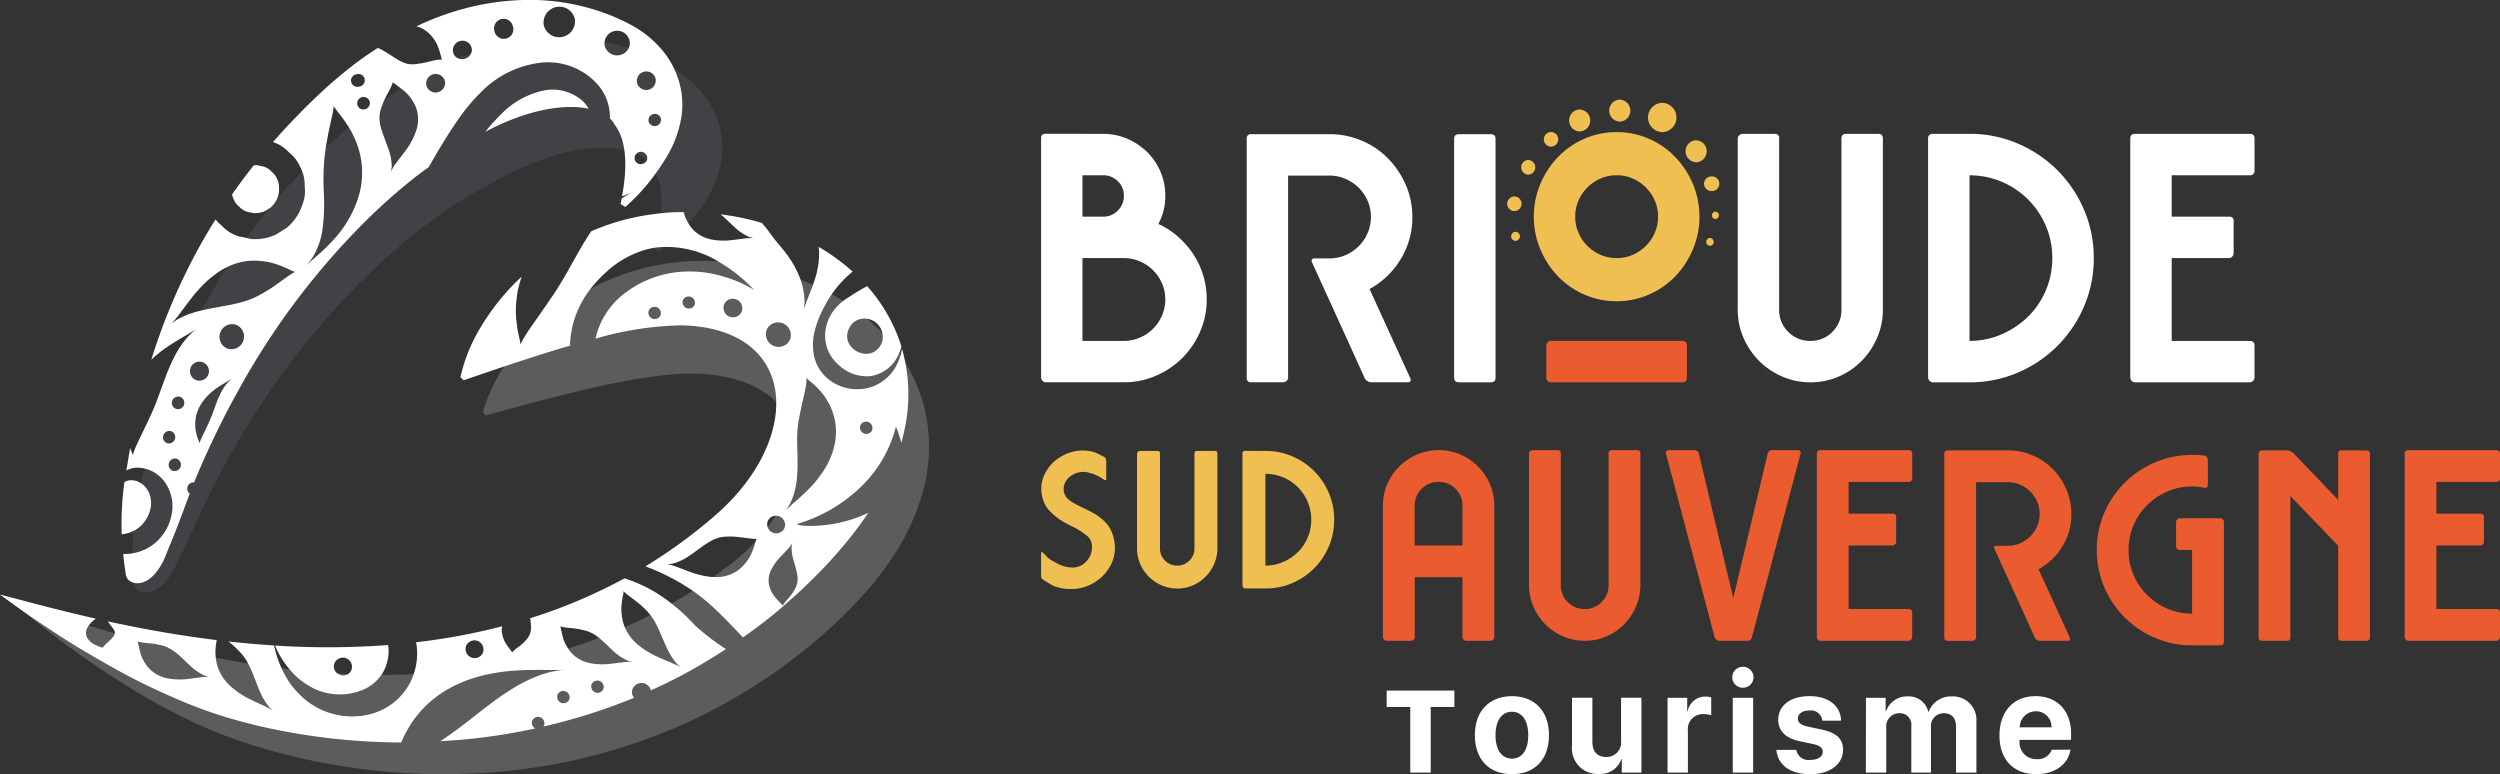 <svg xmlns="http://www.w3.org/2000/svg" width="279.838" height="86.659"><rect width="100%" height="100%" fill="#333333" stroke="none"/><g data-name="Groupe 8308"><path data-name="Tracé 19520" d="M118.193 65.684a3.281 3.281 0 01-.7-.345l-.7-.432a.49.49 0 01-.259-.453v-2.5q0-.26.216-.087l.4.41a2.011 2.011 0 00.334.3c.2.129.431.266.69.409a4.539 4.539 0 00.885.388 4.817 4.817 0 00.485.108 2.8 2.8 0 00.485.044 2.036 2.036 0 001.576-.691 2.309 2.309 0 00.625-1.6 1.548 1.548 0 00-.518-1.229 8.469 8.469 0 00-1.79-1.122l-.691-.367q-.322-.173-.582-.345a6.331 6.331 0 01-.992-.82 3.2 3.2 0 01-.8-1.143 3.981 3.981 0 01-.3-1.575 3.82 3.82 0 01.432-1.661 4.655 4.655 0 011.035-1.337 5.48 5.48 0 011.467-.885 4.826 4.826 0 011.748-.324 5.052 5.052 0 011.272.195 5.937 5.937 0 01.572.259c.194.1.363.187.507.258a.341.341 0 01.173.184.607.607 0 01.064.248v2.006q0 .26-.237.129a6.719 6.719 0 00-.637-.4 4.72 4.72 0 00-.916-.355 2.489 2.489 0 00-.8-.13 2.422 2.422 0 00-1.554.6 1.76 1.76 0 00-.625 1.316 1.5 1.5 0 00.517 1.143 3.543 3.543 0 00.691.475q.432.237 1.013.517c.274.13.521.252.745.368s.42.222.593.323.345.237.518.366a4.757 4.757 0 01.5.432 3.585 3.585 0 01.819 1.208 5.012 5.012 0 01.346 1.747 4.17 4.17 0 01-.389 1.769 5 5 0 01-1.056 1.467 5.2 5.2 0 01-1.575 1.014 4.84 4.84 0 01-1.834.367 5.245 5.245 0 01-1.747-.259" fill="#efbf52"/><path data-name="Tracé 19521" d="M129.842 50.756v10.613a1.876 1.876 0 00.561 1.382 1.874 1.874 0 001.38.56 1.857 1.857 0 001.359-.56 1.884 1.884 0 00.56-1.382V50.756c0-.187.1-.28.3-.28h1.964c.2 0 .3.093.3.28v10.613a4.346 4.346 0 01-.357 1.748 4.694 4.694 0 01-.958 1.434 4.477 4.477 0 01-1.425.971 4.349 4.349 0 01-1.747.356 4.351 4.351 0 01-1.748-.356 4.6 4.6 0 01-1.435-.971 4.587 4.587 0 01-.97-1.434 4.344 4.344 0 01-.355-1.748V50.756l.1-.194a.308.308 0 01.206-.086h1.984a.248.248 0 01.281.28" fill="#efbf52"/><path data-name="Tracé 19522" d="M141.642 63.309a4.936 4.936 0 001.995-.409 5.388 5.388 0 001.639-1.1 5 5 0 001.1-1.629 5.048 5.048 0 00.4-1.995 5.049 5.049 0 00-.4-2 5.139 5.139 0 00-1.1-1.639 5.114 5.114 0 00-1.639-1.1 5.049 5.049 0 00-1.995-.4zm0-12.834a7.508 7.508 0 013 .6 7.761 7.761 0 012.449 1.65 7.8 7.8 0 011.65 2.448 7.511 7.511 0 01.6 3 7.5 7.5 0 01-.6 3 7.8 7.8 0 01-1.65 2.449 7.8 7.8 0 01-2.449 1.65 7.49 7.49 0 01-3 .6h-2.265a.274.274 0 01-.216-.1l-.086-.205v-14.8a.267.267 0 01.3-.3z" fill="#efbf52"/><path data-name="Tracé 19523" d="M163.705 61.056v-4.454a2.566 2.566 0 00-.776-1.883 2.571 2.571 0 00-1.883-.777 2.6 2.6 0 00-1.914.777 2.567 2.567 0 00-.778 1.883v4.454zm-5.738 10.672h-2.75a.379.379 0 01-.3-.134.419.419 0 01-.12-.285V56.602a6.015 6.015 0 01.493-2.421 6.212 6.212 0 011.344-1.973 6.547 6.547 0 011.989-1.33 6.017 6.017 0 012.422-.494 6.012 6.012 0 012.421.494 6.336 6.336 0 011.972 1.33 6.325 6.325 0 011.331 1.973 6.032 6.032 0 01.494 2.421v14.707a.426.426 0 01-.121.285.378.378 0 01-.3.134h-2.75a.353.353 0 01-.27-.134.429.429 0 01-.12-.285v-6.7h-5.344v6.7a.431.431 0 01-.118.285.356.356 0 01-.269.134" fill="#ea5b2f"/><path data-name="Tracé 19524" d="M174.706 50.773V65.48a2.6 2.6 0 00.777 1.913 2.6 2.6 0 001.914.778 2.567 2.567 0 001.883-.778 2.6 2.6 0 00.777-1.913V50.773q0-.389.419-.389h2.72q.419 0 .419.389V65.48a6.009 6.009 0 01-.494 2.421 6.516 6.516 0 01-1.33 1.988 6.2 6.2 0 01-1.973 1.346 6.011 6.011 0 01-2.421.493 6.007 6.007 0 01-2.421-.493 6.371 6.371 0 01-1.989-1.346 6.365 6.365 0 01-1.345-1.988 6.008 6.008 0 01-.493-2.421V50.773a.357.357 0 01.134-.269.424.424 0 01.285-.12h2.75a.344.344 0 01.388.389" fill="#ea5b2f"/><path data-name="Tracé 19525" d="M198.381 50.384h2.87a.329.329 0 01.254.12.246.246 0 01.045.269l-5.441 20.536a.5.5 0 01-.509.419h-3.168a.478.478 0 01-.3-.12.625.625 0 01-.209-.3l-5.441-20.536a.243.243 0 01.045-.269.362.362 0 01.284-.12h2.84a.493.493 0 01.508.389l3.856 16.172 3.856-16.172a.494.494 0 01.509-.389" fill="#ea5b2f"/><path data-name="Tracé 19526" d="M203.792 50.384h9.834q.418 0 .419.389v2.75a.37.37 0 01-.419.419h-6.7v3.557h4.933a.343.343 0 01.388.388v2.751a.421.421 0 01-.119.284.357.357 0 01-.269.134h-4.933v7.115h6.7c.279 0 .419.13.419.388v2.75a.423.423 0 01-.119.284.385.385 0 01-.3.135h-9.834a.384.384 0 01-.3-.135.42.42 0 01-.12-.284V50.773c0-.259.139-.389.419-.389" fill="#ea5b2f"/><path data-name="Tracé 19527" d="M224.747 50.415a6.988 6.988 0 012.765.553 6.962 6.962 0 012.257 1.524 7.483 7.483 0 011.524 2.272 6.846 6.846 0 01.568 2.765 6.8 6.8 0 01-1.016 3.647 7.065 7.065 0 01-2.66 2.541l3.5 7.653c.1.239.02.358-.24.358h-3.108a.657.657 0 01-.329-.1.526.526 0 01-.239-.254l-1.256-2.781-3.258-7.143c-.1-.24-.02-.359.239-.359h1.256a3.425 3.425 0 001.375-.285 3.617 3.617 0 001.136-.762 3.622 3.622 0 00.762-1.136 3.429 3.429 0 00.284-1.375 3.407 3.407 0 00-.284-1.39 3.706 3.706 0 00-.762-1.121 3.668 3.668 0 00-1.136-.762 3.441 3.441 0 00-1.375-.284h-3.558v17.368a.352.352 0 01-.134.269.427.427 0 01-.284.119h-2.751a.343.343 0 01-.388-.388V50.807a.343.343 0 01.388-.388z" fill="#ea5b2f"/><path data-name="Tracé 19528" d="M246.747 50.983a.468.468 0 01.27.179.49.49 0 01.119.3v2.81q0 .389-.389.329a13.54 13.54 0 00-.673-.105 5.4 5.4 0 00-.7-.045 6.806 6.806 0 00-2.78.568 7.538 7.538 0 00-2.257 1.525 6.947 6.947 0 00-1.524 2.257 6.984 6.984 0 00-.553 2.765 6.951 6.951 0 00.553 2.78 7.156 7.156 0 001.524 2.257 7.166 7.166 0 002.257 1.524 6.948 6.948 0 002.78.553v-7.114h-1.375a.424.424 0 01-.284-.119.354.354 0 01-.134-.27v-2.75a.4.4 0 01.134-.284.4.4 0 01.284-.134h4.514a.382.382 0 01.3.134.429.429 0 01.12.284v13.422c0 .258-.14.388-.419.388h-3.139a10.391 10.391 0 01-4.155-.837 10.747 10.747 0 01-3.393-2.286 10.748 10.748 0 01-2.286-3.393 10.388 10.388 0 01-.838-4.155 10.391 10.391 0 01.838-4.155 10.559 10.559 0 012.286-3.378 10.9 10.9 0 013.393-2.272 10.391 10.391 0 014.155-.837q.328 0 .688.015c.239.011.468.025.687.045" fill="#ea5b2f"/><path data-name="Tracé 19529" d="M253.234 50.415h2.75a1.078 1.078 0 01.688.269l5.051 5.261v-5.142a.344.344 0 01.389-.388h2.75c.279 0 .419.13.419.388V71.34q0 .389-.419.388h-2.75a.343.343 0 01-.389-.388V61.087l-5.351-5.56V71.34a.343.343 0 01-.388.388h-2.75c-.28 0-.419-.129-.419-.388V50.803c0-.258.139-.388.419-.388" fill="#ea5b2f"/><path data-name="Tracé 19530" d="M269.585 50.384h9.834q.418 0 .419.389v2.75a.37.37 0 01-.419.419h-6.7v3.557h4.933a.343.343 0 01.388.388v2.751a.421.421 0 01-.119.284.357.357 0 01-.269.134h-4.933v7.115h6.7c.279 0 .419.13.419.388v2.75a.423.423 0 01-.119.284.385.385 0 01-.3.135h-9.834a.384.384 0 01-.3-.135.42.42 0 01-.12-.284V50.773c0-.259.139-.389.419-.389" fill="#ea5b2f"/><path data-name="Tracé 19531" d="M157.858 86.479v-7.344h-2.641v-1.836h7.578v1.836h-2.648v7.344z" fill="#fff"/><path data-name="Tracé 19532" d="M171.066 82.291c0-1.664-.719-2.625-1.829-2.625s-1.835.961-1.835 2.625c0 1.679.71 2.625 1.835 2.625s1.829-.946 1.829-2.625m-5.977-.008c0-2.711 1.641-4.359 4.148-4.359s4.149 1.64 4.149 4.359c0 2.758-1.617 4.375-4.149 4.375s-4.148-1.625-4.148-4.375" fill="#fff"/><path data-name="Tracé 19533" d="M183.732 86.479h-2.2v-1.508h-.047a2.488 2.488 0 01-2.508 1.664 2.866 2.866 0 01-3.015-3.133v-5.4h2.281v4.922c0 1.117.555 1.711 1.562 1.711a1.635 1.635 0 001.649-1.836v-4.8h2.281z" fill="#fff"/><path data-name="Tracé 19534" d="M186.658 78.109h2.2v1.508h.047a2 2 0 011.992-1.641 2.326 2.326 0 01.649.086v2.008a2.354 2.354 0 00-.829-.133 1.669 1.669 0 00-1.781 1.867v4.68h-2.278z" fill="#fff"/><path data-name="Tracé 19535" d="M193.958 78.109h2.281v8.375h-2.281zm-.055-2.3a1.173 1.173 0 011.186-1.172 1.174 1.174 0 011.189 1.172 1.179 1.179 0 01-1.189 1.172 1.177 1.177 0 01-1.186-1.172" fill="#fff"/><path data-name="Tracé 19536" d="M202.558 77.924c2.148 0 3.477 1.1 3.523 2.742h-2.1a1.278 1.278 0 00-1.422-1.14c-.789 0-1.312.359-1.312.914 0 .429.312.718 1.156.9l1.429.305c1.75.367 2.469 1.054 2.469 2.281 0 1.648-1.508 2.734-3.664 2.734-2.312 0-3.648-1.078-3.8-2.726h2.227a1.383 1.383 0 001.57 1.125c.859 0 1.391-.352 1.391-.9 0-.445-.289-.7-1.11-.882l-1.429-.3c-1.618-.344-2.438-1.157-2.438-2.414 0-1.594 1.375-2.641 3.508-2.641" fill="#fff"/><path data-name="Tracé 19537" d="M208.867 78.109h2.2v1.516h.047a2.459 2.459 0 012.391-1.672 2.226 2.226 0 012.336 1.718h.046a2.653 2.653 0 012.6-1.718 2.626 2.626 0 012.742 2.812v5.719h-2.281v-5.148c0-.969-.484-1.5-1.367-1.5a1.422 1.422 0 00-1.438 1.562v5.086h-2.2v-5.219a1.279 1.279 0 00-1.352-1.429 1.456 1.456 0 00-1.453 1.593v5.055h-2.281z" fill="#fff"/><path data-name="Tracé 19538" d="M226.08 81.416h3.555a1.738 1.738 0 00-1.758-1.8 1.814 1.814 0 00-1.8 1.8m5.68 2.5c-.25 1.641-1.75 2.742-3.82 2.742-2.578 0-4.125-1.648-4.125-4.328s1.562-4.406 4.039-4.406c2.437 0 3.976 1.648 3.976 4.195v.7h-5.769v.141a1.864 1.864 0 001.922 2.016 1.666 1.666 0 001.687-1.055z" fill="#fff"/><path data-name="Tracé 19539" d="M125.802 38.159a4.465 4.465 0 001.792-.369 4.7 4.7 0 001.48-.994 4.728 4.728 0 00.994-1.48 4.483 4.483 0 00.37-1.792 4.453 4.453 0 00-.37-1.812 4.826 4.826 0 00-.994-1.46 4.7 4.7 0 00-1.48-.993 4.484 4.484 0 00-1.792-.371h-4.636v9.271zm-4.636-13.906h2.3a2.254 2.254 0 001.655-.681 2.257 2.257 0 00.682-1.656 2.193 2.193 0 00-.682-1.636 2.284 2.284 0 00-1.655-.662h-2.3zm2.3-9.271a6.786 6.786 0 012.708.545 7.241 7.241 0 012.22 1.481 6.834 6.834 0 011.5 2.2 6.764 6.764 0 01.546 2.707 6.528 6.528 0 01-.779 3.155 8.793 8.793 0 012.2 1.422 9.881 9.881 0 011.713 1.967 9.082 9.082 0 011.111 2.377 9.228 9.228 0 01.389 2.687 8.9 8.9 0 01-.74 3.6 9.5 9.5 0 01-1.987 2.942 9.465 9.465 0 01-2.941 1.986 8.908 8.908 0 01-3.6.74h-8.764a.46.46 0 01-.351-.175.55.55 0 01-.156-.37V15.484a.448.448 0 01.507-.506z" fill="#fff"/><path data-name="Tracé 19540" d="M148.824 15.021a9.12 9.12 0 013.6.721 9.081 9.081 0 012.941 1.986 9.721 9.721 0 011.986 2.961 8.912 8.912 0 01.741 3.6 8.856 8.856 0 01-1.325 4.752 9.193 9.193 0 01-3.467 3.311l4.558 9.972c.129.312.026.468-.311.468h-4.052a.858.858 0 01-.428-.136.687.687 0 01-.312-.332l-1.636-3.622-4.246-9.31c-.13-.311-.026-.468.312-.468h1.636a4.464 4.464 0 001.791-.369 4.72 4.72 0 001.481-.994 4.737 4.737 0 00.994-1.48 4.482 4.482 0 00.369-1.792 4.452 4.452 0 00-.369-1.812 4.824 4.824 0 00-.994-1.46 4.738 4.738 0 00-1.481-.994 4.481 4.481 0 00-1.791-.369h-4.636v22.632a.458.458 0 01-.175.35.548.548 0 01-.37.156h-3.582a.447.447 0 01-.506-.506V15.524a.448.448 0 01.506-.506z" fill="#fff"/><path data-name="Tracé 19541" d="M162.769 42.289V15.527c0-.337.181-.506.545-.506h3.545q.545 0 .545.506v26.762q0 .506-.545.506h-3.545c-.364 0-.545-.169-.545-.506" fill="#fff"/><path data-name="Tracé 19542" d="M199.15 15.488v19.166a3.385 3.385 0 001.013 2.493 3.387 3.387 0 002.493 1.012 3.345 3.345 0 002.454-1.012 3.389 3.389 0 001.013-2.493V15.488q0-.506.546-.506h3.544q.546 0 .546.506v19.166a7.83 7.83 0 01-.643 3.155 8.465 8.465 0 01-1.734 2.59 8.066 8.066 0 01-2.57 1.753 7.834 7.834 0 01-3.156.643 7.822 7.822 0 01-3.155-.643 8.305 8.305 0 01-2.591-1.753 8.287 8.287 0 01-1.752-2.59 7.828 7.828 0 01-.643-3.155V15.488a.459.459 0 01.175-.35.55.55 0 01.37-.156h3.584a.447.447 0 01.506.506" fill="#fff"/><path data-name="Tracé 19543" d="M220.458 38.159a8.9 8.9 0 003.6-.74 9.714 9.714 0 002.96-1.986 9.055 9.055 0 001.987-2.941 9.118 9.118 0 00.72-3.6 9.12 9.12 0 00-.72-3.6 9.29 9.29 0 00-1.987-2.96 9.32 9.32 0 00-2.96-1.987 9.121 9.121 0 00-3.6-.72zm0-23.177a13.543 13.543 0 015.415 1.091 14.065 14.065 0 014.421 2.98 14.053 14.053 0 012.98 4.421 13.544 13.544 0 011.091 5.414 13.535 13.535 0 01-1.091 5.415 14.042 14.042 0 01-2.98 4.421 14.067 14.067 0 01-4.421 2.981 13.542 13.542 0 01-5.415 1.09h-4.09a.5.5 0 01-.39-.175.549.549 0 01-.155-.37V15.527a.482.482 0 01.545-.545z" fill="#fff"/><path data-name="Tracé 19544" d="M238.999 14.982h12.816c.363 0 .545.17.545.506v3.585a.482.482 0 01-.545.545h-8.726v4.635h6.427a.448.448 0 01.507.506v3.584a.548.548 0 01-.156.37.458.458 0 01-.351.175h-6.427v9.271h8.726c.363 0 .545.17.545.507v3.584a.554.554 0 01-.155.37.5.5 0 01-.39.175h-12.816a.5.5 0 01-.39-.175.549.549 0 01-.155-.37V15.488c0-.336.181-.506.545-.506" fill="#fff"/><path data-name="Tracé 19545" d="M180.958 28.888a4.431 4.431 0 001.811-.37 4.768 4.768 0 001.461-.994 4.755 4.755 0 00.993-1.46 4.425 4.425 0 00.37-1.811 4.425 4.425 0 00-.37-1.811 4.772 4.772 0 00-.993-1.461 4.785 4.785 0 00-1.461-.994 4.447 4.447 0 00-1.811-.37 4.445 4.445 0 00-1.812.37 4.78 4.78 0 00-1.46.994 4.739 4.739 0 00-.994 1.461 4.439 4.439 0 00-.37 1.811 4.439 4.439 0 00.37 1.811 4.722 4.722 0 00.994 1.46 4.763 4.763 0 001.46.994 4.429 4.429 0 001.812.37m0-14.1a8.909 8.909 0 013.6.74 9.159 9.159 0 012.941 2.026 9.866 9.866 0 011.987 3.018 9.309 9.309 0 01.74 3.682 9.3 9.3 0 01-.74 3.681 9.859 9.859 0 01-1.987 3.019 9.141 9.141 0 01-2.941 2.025 8.893 8.893 0 01-3.6.74 8.893 8.893 0 01-3.6-.74 9.132 9.132 0 01-2.941-2.025 9.823 9.823 0 01-1.987-3.019 9.281 9.281 0 01-.74-3.681 9.29 9.29 0 01.74-3.682 9.83 9.83 0 011.987-3.018 9.15 9.15 0 012.941-2.026 8.909 8.909 0 013.6-.74" fill="#efbf52"/><path data-name="Tracé 19546" d="M188.283 42.795h-14.646a.481.481 0 01-.545-.545v-3.541a.482.482 0 01.545-.545h14.646a.482.482 0 01.545.545v3.546a.481.481 0 01-.545.545" fill="#ea5b2f"/><path data-name="Tracé 19547" d="M169.629 25.947a.508.508 0 00.03 1.015.508.508 0 00-.03-1.015" fill="#efbf52"/><path data-name="Tracé 19548" d="M169.49 21.987a.821.821 0 00.048 1.641.821.821 0 00-.048-1.641" fill="#efbf52"/><path data-name="Tracé 19549" d="M171.041 17.909a.822.822 0 00.047 1.642.822.822 0 00-.047-1.642" fill="#efbf52"/><path data-name="Tracé 19550" d="M173.592 14.775a.821.821 0 00.048 1.641.821.821 0 00-.048-1.641" fill="#efbf52"/><path data-name="Tracé 19551" d="M176.788 12.254a1.233 1.233 0 00.071 2.463 1.233 1.233 0 00-.071-2.463" fill="#efbf52"/><path data-name="Tracé 19552" d="M181.276 11.151a1.233 1.233 0 00.071 2.463 1.233 1.233 0 00-.071-2.463" fill="#efbf52"/><path data-name="Tracé 19553" d="M186.015 11.509a1.643 1.643 0 00.1 3.283 1.643 1.643 0 00-.1-3.283" fill="#efbf52"/><path data-name="Tracé 19554" d="M189.823 15.701a1.233 1.233 0 00.071 2.463 1.233 1.233 0 00-.071-2.463" fill="#efbf52"/><path data-name="Tracé 19555" d="M192.418 20.325a.818.818 0 00-.222-.355l-.17-.124a.821.821 0 00-.418-.1h-.069a.619.619 0 00-.314.079.61.61 0 00-.259.178.608.608 0 00-.162.269.609.609 0 00-.062.318l.036.217a.825.825 0 00.221.357l.17.123a.823.823 0 00.418.1h.069a.616.616 0 00.314-.079.62.62 0 00.26-.178.613.613 0 00.162-.269.617.617 0 00.061-.318l-.035-.218" fill="#efbf52"/><path data-name="Tracé 19556" d="M192.002 23.692a.411.411 0 00.023.821.411.411 0 00-.023-.821" fill="#efbf52"/><path data-name="Tracé 19557" d="M191.774 26.872l-.088-.13-.136-.081-.158-.03-.109.018-.178.11-.061.085a.4.4 0 00-.051.209v.069l.04.157.089.13.134.081.16.03.108-.018.178-.11.062-.085a.408.408 0 00.05-.208v-.07z" fill="#efbf52"/><g data-name="Groupe 8309"><g data-name="Groupe 8308"><path data-name="Tracé 19558" d="M69.335 5.082a25.724 25.724 0 00-5.566-.838 28.915 28.915 0 00-8.4.928 30.6 30.6 0 00-3.9 1.29 35.842 35.842 0 00-3.661 1.691c-1.17.634-2.314 1.3-3.407 2.027s-2.148 1.494-3.162 2.284q-2.877 2.28-5.534 4.825a68.207 68.207 0 00-9.4 11.194 67.647 67.647 0 00-6.684 12.785c-.857 2.227-1.637 4.467-2.289 6.731a95.477 95.477 0 00-.913 3.4l-.819 3.435a33.859 33.859 0 00-.556 3.5c-.072.582-.1 1.168-.148 1.749-.017.585-.056 1.166-.051 1.754a32.165 32.165 0 00.166 3.526 1.134 1.134 0 00.893.906c.988.264 2.607-.341 3.9-3.253 1.02-2 1.929-3.993 2.8-5.916.418-.936.9-1.923 1.4-2.883s1-1.908 1.526-2.842c1.043-1.869 2.119-3.694 3.277-5.451a83.208 83.208 0 0116.077-18.51 66.924 66.924 0 014.791-3.7 38.2 38.2 0 014.735-2.852c7.232-4.318 12.732-4.818 15.857-3.981a3.952 3.952 0 012.82 1.94 5.45 5.45 0 01.875 2.49 11.455 11.455 0 01-.066 3.183 24.591 24.591 0 01-.722 3.312l.495.368a22.279 22.279 0 005.145-5.453 12.456 12.456 0 001.822-4.113 9.143 9.143 0 00.214-2.687A9.2 9.2 0 0080.168 13a10.12 10.12 0 00-1.589-2.628 12 12 0 00-2.09-1.974q-.555-.4-1.113-.738c-.352-.212-.658-.38-.995-.567a25.562 25.562 0 00-2.028-.964 23 23 0 00-3.017-1.035" fill="#807a8c" opacity=".2"/></g></g><g data-name="Groupe 8311"><g data-name="Groupe 8310"><path data-name="Tracé 19559" d="M86.421 30.258l-.074-.02a31.427 31.427 0 00-7.027-1.028 26.248 26.248 0 00-6.822.7 27.058 27.058 0 00-11.431 5.86 25.891 25.891 0 00-4.2 4.629 18.891 18.891 0 00-2.818 5.724l.338.373c11.439-3.171 19.532-5.092 24.823-4.6a17.34 17.34 0 012.908.506c9.943 2.664 8.942 13.6-.478 20.855-21.83 16.817-49.088 12.936-66.44 8.287-6.224-1.668-11.177-3.436-14.144-4.382 1.417 1.19 2.855 2.36 4.331 3.487s2.968 2.247 4.511 3.3 3.108 2.094 4.715 3.087 3.272 1.912 4.979 2.794a53.373 53.373 0 005.322 2.406c1.827.7 3.681 1.3 5.554 1.824l.54.146a71.555 71.555 0 0022.66 2.333 64.7 64.7 0 0023.18-5.63 64.028 64.028 0 0010.52-6.1c.827-.587 1.615-1.228 2.424-1.843a67.358 67.358 0 002.332-1.948 51.763 51.763 0 004.478-4.4 34.659 34.659 0 004.036-5.411 24.353 24.353 0 002.889-7.064 18.428 18.428 0 00-.119-8.752 18.605 18.605 0 00-4.214-7.664 23.617 23.617 0 00-6.147-4.815 29 29 0 00-6.626-2.652" fill="#fff" opacity=".2"/></g></g><path data-name="Tracé 19560" d="M26.78 23.135a2.013 2.013 0 00.882.565l.695.152a2.7 2.7 0 00.625-.031 2.669 2.669 0 00.709-.21l.575-.363a2.64 2.64 0 00.8-1.134l.027-.071a2.008 2.008 0 00.135-.866c0-.058.007-.115 0-.173a2.007 2.007 0 00-.223-.991 2 2 0 00-.615-.807 2 2 0 00-.883-.564l-.7-.152a2.619 2.619 0 00-.407.02q-1.258 1.59-2.42 3.249a2.014 2.014 0 00.185.569 1.98 1.98 0 00.615.807" fill="#fff"/><path data-name="Tracé 19561" d="M19.758 35.565c.232-.258.47-.617.771-1 .287-.4.622-.831.988-1.306a17.948 17.948 0 011.259-1.422 10.8 10.8 0 011.358-1.156c.063-.045.12-.1.184-.14a7.76 7.76 0 011.759-.929 6.563 6.563 0 011.825-.411 7.919 7.919 0 012.855.316 11.606 11.606 0 011.543.611 6.741 6.741 0 00.635.28.342.342 0 00.132.028.4.4 0 00-.129.046 5.212 5.212 0 00-.585.356c-.3.206-.718.509-1.275.916a18.815 18.815 0 01-2.143 1.335 9.131 9.131 0 01-1.427.6c-.508.161-1.049.29-1.6.409l-1.713.319c-.576.1-1.148.217-1.689.345-.273.065-.536.137-.788.214a8.66 8.66 0 00-1.812.759 5.293 5.293 0 00-.82.587 6.921 6.921 0 00.676-.755m17.651-23.582c.064.117.234.309.492.655.232.285.535.686.9 1.238.074.111.147.218.226.342a10.339 10.339 0 011.3 3.181 9.265 9.265 0 01-.24 4.747 12.432 12.432 0 01-2.361 4.235 18.348 18.348 0 01-1.385 1.467c-.431.417-.832.754-1.149 1.039-.65.558-1.016.9-1.016.9l.25-.255a5.094 5.094 0 00.6-.786 8.194 8.194 0 001.078-3.128 22.9 22.9 0 00.139-4.065 26.634 26.634 0 01.072-3.877c.077-.693.172-1.31.269-1.87.074-.425.149-.821.222-1.17l.4-1.83a6.611 6.611 0 00.128-.8.513.513 0 00-.005-.165.584.584 0 00.076.147m1.994-3.351l.115-.14a.689.689 0 01.326-.175l.117-.029a.539.539 0 01.279 0 .552.552 0 01.258.091.544.544 0 01.194.19.53.53 0 01.121.253l.019.189a.728.728 0 01-.107.346l-.116.14a.693.693 0 01-.327.176l-.116.027a.532.532 0 01-.28 0 .527.527 0 01-.256-.091.538.538 0 01-.2-.19.52.52 0 01-.121-.252l-.019-.19a.714.714 0 01.108-.346m1.987 2.763a.651.651 0 01-.055.45.712.712 0 01-.505.381.665.665 0 01-.821-.509.709.709 0 011.381-.322m2.38-1.659c.093-.241.178-.394.189-.469s.013-.1.013-.1l.058.074c.048.058.2.143.407.312l.111.084c.212.161.515.372.875.693a4.956 4.956 0 011.149 1.7 3.887 3.887 0 01.012 2.607 8.139 8.139 0 01-1.331 2.41c-.248.343-.491.648-.7.919-.192.275-.392.5-.5.709a3.509 3.509 0 00-.31.61 2.632 2.632 0 00.109-.672 6.141 6.141 0 00-.344-1.889l-.42-1.134c-.145-.39-.28-.751-.39-1.114a5.357 5.357 0 01-.208-1.054 3.072 3.072 0 01.088-1c.071-.321.215-.624.3-.894.108-.274.246-.527.344-.75.092-.171.176-.322.254-.464a5.57 5.57 0 00.3-.589m9.019-4.379a1.079 1.079 0 01.019.388 1.106 1.106 0 01-1.779.639 1.016 1.016 0 01-.314-.545 1.065 1.065 0 012.074-.482m2.677-2.748a.792.792 0 01.283-.291.8.8 0 01.38-.183l.283-.027a1.059 1.059 0 01.521.161l.21.172a1.057 1.057 0 01.263.49l.028.117a.821.821 0 010 .42.814.814 0 01-.137.384.81.81 0 01-.284.292.814.814 0 01-.379.183l-.285.026a1.065 1.065 0 01-.519-.161l-.211-.171a1.068 1.068 0 01-.263-.491l-.027-.116a.782.782 0 010-.421.8.8 0 01.137-.384m8.865-.545a1.775 1.775 0 01-3.456.8 1.775 1.775 0 013.456-.8m6.124 2.434a1.289 1.289 0 01-.251 1.158 1.433 1.433 0 01-2.514-.515 1.581 1.581 0 01-.027-.211 1.421 1.421 0 012.792-.432m.595 13.35a.718.718 0 01-.008-.283.715.715 0 011.389-.039.654.654 0 01-.466.8.672.672 0 01-.915-.478m2.929-4.573a.71.71 0 01-1.382.322.71.71 0 011.382-.322m-2.673-3.994a1.065 1.065 0 012.074-.482 1.065 1.065 0 01-2.074.482m-23.581.283a1.065 1.065 0 012.074-.482 1.065 1.065 0 01-2.074.482M25.458 39.022a1.42 1.42 0 01.971-2.667 1.42 1.42 0 01-.971 2.667m.495 3.383a3.285 3.285 0 00-.335.29 3.969 3.969 0 00-.432.512 6.014 6.014 0 00-.437.708c-.133.266-.267.547-.384.84-.064.141-.114.293-.171.44s-.11.295-.162.441-.107.29-.157.434-.109.281-.156.42c-.11.274-.213.54-.33.786-.23.495-.421.894-.578 1.215s-.268.565-.337.737-.107.277-.119.336l-.012.072-.015-.072c-.014-.057-.059-.158-.128-.338a2.562 2.562 0 01-.119-.335 4.415 4.415 0 01-.135-.489 4.237 4.237 0 01-.088-.672c0-.128-.013-.267-.006-.412s.024-.3.045-.461a4.05 4.05 0 01.279-.99 3.491 3.491 0 01.241-.486 3.736 3.736 0 01.3-.463 4.218 4.218 0 01.346-.43 4.958 4.958 0 01.38-.388 8.247 8.247 0 01.791-.646l.385-.258c.123-.08.246-.15.358-.219.219-.144.432-.245.589-.349s.3-.171.384-.229.133-.088.133-.088l-.129.094m-6.632 10.287a.71.71 0 01.484-1.334.71.71 0 01-.484 1.334m3.368-12.145a1.064 1.064 0 01-.728 2 1.064 1.064 0 01.728-2m-4 9.057a.71.71 0 01.486-1.333.71.71 0 01-.486 1.333m1.487-5.177a.71.71 0 01-.486 1.334.71.71 0 01.486-1.334m-1.624-5.48l.749-.5c.24-.158.481-.293.7-.429.115-.075.223-.133.334-.2.3-.176.592-.333.815-.483.322-.188.579-.331.748-.443l.26-.175-.252.186a6.714 6.714 0 00-.654.564 7.954 7.954 0 00-.841 1 11.553 11.553 0 00-.852 1.379 20.1 20.1 0 00-.748 1.639c-.126.276-.224.574-.335.859s-.213.574-.316.859-.21.566-.307.847-.21.549-.306.821l-.021.053c-.2.514-.4 1.013-.621 1.479-.447.964-.819 1.743-1.125 2.37s-.525 1.1-.658 1.436a6.625 6.625 0 00-.231.654.554.554 0 00-.026.142.57.57 0 00-.029-.14c-.028-.112-.114-.309-.249-.659l-.02-.052c-.014.078-.033.156-.046.234l-.377 2.283a2.646 2.646 0 011.27-.326 3.83 3.83 0 012.937 1.492 4.667 4.667 0 01.879 3.668 5.558 5.558 0 01-1.971 3.362 5.33 5.33 0 01-3.2 1.139c-.089 0-.179.01-.268.009.079.8.178 1.6.314 2.4a.827.827 0 00.056.172c.435 1.053 3 1.46 4.561-2.85.875-2.07 1.642-4.119 2.369-6.1.046-.125.1-.256.147-.383a.7.7 0 01.488-1.255 87.072 87.072 0 011.88-4.28c.909-1.937 1.853-3.833 2.884-5.668a83.152 83.152 0 0114.732-19.6 66.933 66.933 0 014.516-4.034q1.1-.9 2.241-1.7c.43-.746.859-1.494 1.31-2.243a58.58 58.58 0 012.019-3.136 20.982 20.982 0 012.468-2.957 11.18 11.18 0 016.945-3.383 7.459 7.459 0 016.283 2.58 5.568 5.568 0 011.267 3.673 2.1 2.1 0 01.476.63 5.45 5.45 0 011.048 2.423c.053.247.095.5.125.757a12.911 12.911 0 01.034 2.421 22.45 22.45 0 01-.331 2.493c.394-.15.725-.272.944-.369l.379-.173-.371.188a8.709 8.709 0 00-.981.6l-.017.014c-.039.2-.068.4-.109.6l.52.332a20.985 20.985 0 002.9-3.082 25.077 25.077 0 001.849-2.72 12.45 12.45 0 001.526-4.231 9.186 9.186 0 00.025-2.7 8.963 8.963 0 00-.485-1.914 9.484 9.484 0 00-.4-.952 10.142 10.142 0 00-1.77-2.507 11.927 11.927 0 00-2.226-1.823 17.758 17.758 0 00-1.161-.658c-.365-.186-.684-.331-1.031-.495-.686-.3-1.384-.579-2.092-.817A24.632 24.632 0 0058.429.005a28.849 28.849 0 00-8.314 1.518 30.717 30.717 0 00-3.505 1.428 3.006 3.006 0 011.036.476 4.241 4.241 0 011.281 1.554 10.276 10.276 0 01.392 1.156c.08.244.1.41.135.472l.046.076s-.012-.013-.089-.018a4.516 4.516 0 00-.48.042 8 8 0 00-1.095.241c-.225.039-.482.107-.745.151l-.4.05a2.029 2.029 0 01-.429.044 2.376 2.376 0 01-.847-.1 4.419 4.419 0 01-.839-.386c-.285-.17-.581-.363-.889-.562s-.626-.394-.944-.573a5.786 5.786 0 00-.454-.211 41.304 41.304 0 00-2.759 1.932 52.581 52.581 0 00-2.993 2.5q-2.709 2.478-5.179 5.2c-.269.3-.532.605-.8.909a4.169 4.169 0 011.793 1.159 4.139 4.139 0 011.236 1.59c.015.033.033.062.047.095a4.163 4.163 0 01.467 2.066 4.181 4.181 0 01-.281 2.169l-.054.146a5.514 5.514 0 01-1.667 2.368l-1.2.757a5.524 5.524 0 01-2.783.5l-1.182-.259-.269-.058a4.182 4.182 0 01-1.841-1.178 4.137 4.137 0 01-.7-.7c-.466.747-.923 1.5-1.358 2.263a67.713 67.713 0 00-5.762 13.225l-.064.218c.024-.022.046-.047.071-.069a15.5 15.5 0 011.545-1.259" fill="#fff"/><path data-name="Tracé 19562" d="M65.158 11.248A5.079 5.079 0 0061.02 10.1a9.3 9.3 0 00-4.921 2.683 20.666 20.666 0 00-1.774 1.964c5.047-2.657 9.042-3.1 11.56-2.58a3.567 3.567 0 00-.727-.919" fill="#fff"/><path data-name="Tracé 19563" d="M15.667 58.959a3.824 3.824 0 001.153-1.926 2.908 2.908 0 00-.2-2 2.439 2.439 0 00-1.361-1.2c-.063-.018-.131-.024-.2-.037a1.7 1.7 0 00-.623-.023 1.829 1.829 0 00-.508.187 33.88 33.88 0 00-.3 3.432c-.032.586-.014 1.172-.024 1.755.009.22.015.44.021.66a4.328 4.328 0 00.5-.083 3.458 3.458 0 001.533-.77" fill="#fff"/><path data-name="Tracé 19564" d="M37.484 74.147a1.018 1.018 0 011.816.919.967.967 0 01-.461.458 1.035 1.035 0 01-.886-.039.964.964 0 01-.469-1.338m-6.385-1.206a9.944 9.944 0 001.442 2.122c.111.126.21.248.337.378a8.366 8.366 0 001.843 1.408 6.594 6.594 0 002.68.846 6.637 6.637 0 003.094-.428 4.786 4.786 0 002.163-1.681c.037-.054.085-.1.119-.158a4.921 4.921 0 00.717-2.805 4.072 4.072 0 00-.056-.42 91.6 91.6 0 01-12.638.059c.075.189.169.408.3.679" fill="#fff"/><path data-name="Tracé 19565" d="M98.758 38.196a2.328 2.328 0 01-.133.343c-1.165 2.3-4.734.49-3.571-1.807a1.844 1.844 0 011.212-1.012 2.054 2.054 0 012.492 2.476m-5.541-3.3a4.751 4.751 0 00-.838 2.292 4.26 4.26 0 00.384 2.2 4.427 4.427 0 001.2 1.537 4.562 4.562 0 003.418 1.181 4.093 4.093 0 002.745-1.638c.06-.079.1-.159.153-.239a4.374 4.374 0 00.618-1.43c-.042-.138-.077-.277-.124-.414a18.5 18.5 0 00-3.7-6.348 18.887 18.887 0 00-1.989 1.182 6.044 6.044 0 00-1.093.8 5.256 5.256 0 00-.769.874" fill="#fff"/><path data-name="Tracé 19566" d="M75.636 74.409c-.436-.225-1.112-.473-1.889-.821a9.619 9.619 0 01-2.366-1.439 5.1 5.1 0 01-1.546-2.2v-.01a5.6 5.6 0 01-.275-2.024 8.43 8.43 0 01.154-1.178 4.777 4.777 0 00.08-.491.239.239 0 00-.005-.1l.058.079a3.709 3.709 0 00.368.325l.9.684a11.684 11.684 0 011.343 1.2c.048.051.091.108.136.161a6.055 6.055 0 01.535.711 10.378 10.378 0 01.555 1.038c.168.369.333.753.495 1.136s.328.767.5 1.126a7.151 7.151 0 001.064 1.665 3.622 3.622 0 00.528.48 4.635 4.635 0 00-.628-.348m-5.438-.319c-.206 0-.467.054-.76.08-.3.042-.63.089-1 .126a7.391 7.391 0 01-2.4-.059 3.835 3.835 0 01-2.04-1.1 4.539 4.539 0 01-.529-.718 4.709 4.709 0 01-.387-.8c-.145-.457-.2-.8-.258-1.023s-.069-.362-.1-.423l-.035-.074.076.036c.06.028.2.041.418.088s.558.067.991.11c.205.035.447.06.7.108.237.067.524.105.8.2a3.761 3.761 0 011.132.585c.157.113.313.234.467.368.506.441 1.019.973 1.532 1.424a5.665 5.665 0 001.409.917 2.59 2.59 0 00.633.166 3.316 3.316 0 00-.657-.009m-2.684 3.1a.71.71 0 01-1.266-.641.71.71 0 011.266.641m-3.82 1.163a.71.71 0 01-1.266-.641.71.71 0 011.266.641M52.21 72.213a1.018 1.018 0 011.816.919 1.018 1.018 0 01-1.816-.919m-29.318 3.566c-.2 0-.465.054-.758.081s-.631.089-1 .126a7.359 7.359 0 01-2.4-.06 3.833 3.833 0 01-2.04-1.1 4.548 4.548 0 01-.916-1.522c-.145-.457-.2-.8-.259-1.023s-.069-.362-.1-.424l-.033-.07.075.036c.061.027.2.04.418.088s.558.067.99.11c.208.034.449.059.7.107.238.067.525.105.8.2a3.6 3.6 0 011 .5 5.882 5.882 0 01.6.457c.507.44 1.019.973 1.532 1.423a5.668 5.668 0 001.41.917 2.56 2.56 0 00.632.167 3.357 3.357 0 00-.658-.01m51.984-8.458a16.7 16.7 0 00-3.833-2.184 14.286 14.286 0 00-1.138-.4 59.344 59.344 0 01-10.554 4.465 8.063 8.063 0 01.089.867 2 2 0 01-.333 1.306 5.751 5.751 0 01-.413.483c-.139.143-.3.265-.423.379-.283.22-.525.385-.652.508s-.228.2-.255.239l-.032.054-.022-.058c-.018-.047-.1-.135-.207-.287s-.294-.373-.5-.7a3.272 3.272 0 01-.427-1.3 1.917 1.917 0 01.046-.592 70.982 70.982 0 01-9.643 1.79c.026.14.054.279.07.42a7.113 7.113 0 01-.342 3.163 7.127 7.127 0 01-.863 1.717 6.994 6.994 0 01-4.118 2.774 8.176 8.176 0 01-4.384-.156 8.13 8.13 0 01-3.093-1.777A9.446 9.446 0 0132.15 76a11.582 11.582 0 01-.567-1.051 12.235 12.235 0 01-.716-1.929 18.196 18.196 0 01-.186-.773c-1.737-.11-3.441-.26-5.1-.443l.128.1a11.742 11.742 0 011.3 1.248 5.7 5.7 0 01.641.893 12.42 12.42 0 01.519 1.056c.157.375.309.764.459 1.154s.3.777.461 1.14a7.1 7.1 0 001.007 1.7 3.633 3.633 0 00.511.5 4.476 4.476 0 00-.614-.368c-.431-.241-1.1-.511-1.861-.884a9.672 9.672 0 01-2.317-1.517 5.087 5.087 0 01-1.475-2.263 5.409 5.409 0 01-.159-.741 5.781 5.781 0 01-.049-1.29c.04-.367.084-.652.129-.883-4.448-.544-8.565-1.306-12.187-2.094.215.326.486.642.647.9a.588.588 0 01.053.685c-.006.009-.007.018-.013.027-.07.112-.2.225-.275.329-.1.1-.221.209-.309.3a5.774 5.774 0 00-.495.468c-.089.108-.164.183-.18.216l-.016.042-.037-.026c-.029-.021-.131-.044-.267-.1a6.326 6.326 0 01-.664-.28 2.019 2.019 0 01-.762-.736 1.164 1.164 0 01.025-1.108.766.766 0 01.034-.077 3 3 0 01.921-.942c-4.616-1.045-8.328-2.093-10.741-2.7.469.347.944.686 1.419 1.027 1.029.742 2.067 1.474 3.125 2.18 1.544 1.033 3.1 2.055 4.709 3.01s3.233 1.893 4.9 2.783 3.387 1.7 5.146 2.473a52.835 52.835 0 005.464 2.083q2.8.872 5.658 1.471a71.9 71.9 0 0014.5 1.528 9.656 9.656 0 01.687-1.411c.18-.3.365-.634.592-.959s.494-.655.779-1a11.511 11.511 0 012.087-1.9 9.836 9.836 0 011.261-.791 10.629 10.629 0 011.362-.659 12.069 12.069 0 011.421-.516 13.931 13.931 0 011.438-.379 22.443 22.443 0 012.774-.409l1.268-.072c.4-.02.794-.01 1.155-.019.721-.033 1.365.027 1.887 0 .526 0 .944.016 1.23 0l.442-.022-.441.04a9.69 9.69 0 00-1.206.2 11.653 11.653 0 00-1.756.576 16.925 16.925 0 00-2.058 1.013c-.706.424-1.432.881-2.136 1.395-.362.236-.7.519-1.054.777s-.693.529-1.033.795-.682.522-1.011.79-.67.5-.99.762c-.661.486-1.29.966-1.925 1.382l-.4.266c1.477-.086 2.955-.2 4.431-.383 2.076-.249 4.15-.6 6.211-1.049a.672.672 0 01-.321-.93.71.71 0 011.266.64.635.635 0 01-.066.084 64.543 64.543 0 0010.164-3.223.962.962 0 01-.113-1.1 1.081 1.081 0 011.994.268 61.477 61.477 0 003.642-1.777 67.163 67.163 0 004.752-2.839 28.557 28.557 0 01-3.432-2.63 20.989 20.989 0 00-2.95-2.7" fill="#fff"/><path data-name="Tracé 19567" d="M89.565 55.657c-.359.353-.727.617-.975.876-.27.241-.485.429-.618.57l-.2.222.191-.233a5.083 5.083 0 00.457-.7 6.067 6.067 0 00.466-1.177 9.013 9.013 0 00.306-1.541 16.019 16.019 0 00.084-1.725c0-.582-.012-1.162-.033-1.723 0-.278-.008-.554-.015-.826s.007-.534.012-.8a11.631 11.631 0 01.157-1.5c.175-.966.347-1.771.507-2.443s.264-1.19.316-1.552a5.417 5.417 0 00.059-.7.407.407 0 00-.018-.14.407.407 0 00.086.11c.072.088.247.221.536.474a8.861 8.861 0 011.208 1.242 7.209 7.209 0 011.322 2.77 6.448 6.448 0 01.135 2.021 5.749 5.749 0 01-.169 1.055 6.116 6.116 0 01-.32 1.038 8.977 8.977 0 01-1 1.91 13.467 13.467 0 01-1.255 1.571c-.444.452-.85.856-1.238 1.193m-.784 6.9c.148.549.343 1.134.439 1.671a2.414 2.414 0 01-.122 1.479 6.345 6.345 0 01-.329.6c-.115.18-.253.341-.355.485-.244.288-.455.507-.56.66s-.192.247-.212.3l-.023.063-.031-.059c-.027-.047-.125-.126-.251-.271s-.353-.35-.611-.662a3.581 3.581 0 01-.633-1.3 2.6 2.6 0 01.251-1.778 6.172 6.172 0 011.154-1.549c.4-.438.773-.787.962-1.058a2.122 2.122 0 00.246-.415 1.892 1.892 0 00-.1.469 4.724 4.724 0 00.173 1.364m-2.812-4.292a1.018 1.018 0 011.816.918 1.018 1.018 0 01-1.816-.918m-1.292 2.115a4.463 4.463 0 00-.168.508 8.224 8.224 0 01-.457 1.208 4.939 4.939 0 01-1.338 1.673 4.19 4.19 0 01-2.62.837 5.983 5.983 0 01-.906-.073 9.978 9.978 0 01-1.911-.493c-.834-.3-1.5-.6-1.976-.729a3.4 3.4 0 00-.692-.151 2.627 2.627 0 00.7-.07 5.794 5.794 0 001.8-.836c.337-.22.677-.467 1.013-.714s.666-.487.991-.7a6.109 6.109 0 01.978-.52 3.622 3.622 0 011-.235 9.187 9.187 0 011.81.064l1.2.152h.005a3.249 3.249 0 00.526.021c.082-.01.095-.023.095-.023s-.017.007-.052.081m3.719-22.272a1.42 1.42 0 01-2.532-1.282 1.42 1.42 0 012.532 1.282m-5.406-3.14a1.065 1.065 0 01-1.9-.961 1.065 1.065 0 011.9.961m-5.257-.775a.71.71 0 01-1.265-.641.71.71 0 011.265.641m-3.819 1.164a.71.71 0 01-1.266-.641.71.71 0 011.266.641m22.416 12.215a.71.71 0 011.266.641.71.71 0 01-1.266-.641m-.028 7a14.227 14.227 0 003.988-6.808 12.7 12.7 0 01.6 1.8 22.194 22.194 0 00.548-2.456 18.521 18.521 0 00.19-4.381 17.923 17.923 0 00-.668-3.7 5.424 5.424 0 01-.456 1.569c-.012.027-.019.051-.031.078a5.062 5.062 0 01-2.8 2.608 5.176 5.176 0 01-4.981-.86 4.579 4.579 0 01-1.554-2.515 6.207 6.207 0 01.081-2.928 11.181 11.181 0 011.066-2.658c.182-.357.375-.689.574-1a12.252 12.252 0 012.583-2.914 23.02 23.02 0 00-3.8-2.764 7.545 7.545 0 01.028 1.348 9.922 9.922 0 01-.366 2c-.137.469-.285.885-.432 1.272-.231.61-.453 1.132-.6 1.542a10.268 10.268 0 00-.33.984l-.022.086.022-.086a4.615 4.615 0 00.112-1.026 7 7 0 00-.3-2 8.23 8.23 0 00-.246-.729 11.346 11.346 0 00-1.607-2.781c-.3-.4-.57-.7-.845-1.032s-.523-.646-.761-.977a15.912 15.912 0 00-1.018-1.288 31.767 31.767 0 00-2.5-.619c-.7-.138-1.406-.244-2.113-.335.066.054.133.105.2.162.507.44 1.019.972 1.532 1.424a5.723 5.723 0 001.409.917 2.772 2.772 0 00.589.16 3.811 3.811 0 00-.613 0c-.207 0-.467.055-.76.081-.3.041-.63.089-1 .126a7.357 7.357 0 01-2.4-.06 3.833 3.833 0 01-2.041-1.1 4.49 4.49 0 01-.818-1.283 8.338 8.338 0 01-.1-.239c-.052-.166-.084-.3-.117-.436-.284 0-.567-.006-.854 0-.863.033-1.71.118-2.549.229a25.614 25.614 0 00-4.216.9 26.77 26.77 0 00-2.74 1.013c-.237.348-.47.706-.692 1.076-.225.335-.417.705-.625 1.055s-.4.709-.6 1.062-.4.7-.585 1.045-.4.676-.578 1.012c-.4.654-.771 1.291-1.176 1.873-.8 1.172-1.45 2.114-1.989 2.871-.162.229-.306.436-.442.632-.313.452-.561.824-.734 1.112a9.03 9.03 0 00-.443.81.735.735 0 00-.065.181.724.724 0 00-.008-.19 5.5 5.5 0 00-.107-.554l-.079-.366a7.146 7.146 0 01-.164-.909 12.471 12.471 0 01-.139-1.309 10.652 10.652 0 01.059-1.76c.046-.329.079-.689.158-1.058s.187-.754.307-1.162c.038-.114.082-.229.124-.344-.173.161-.351.316-.518.48a25.792 25.792 0 00-3.9 4.887 18.829 18.829 0 00-2.451 5.887l.36.351c1.227-.425 2.408-.829 3.557-1.217 3.053-1.033 5.835-1.929 8.364-2.667v-.34a10.654 10.654 0 011.207-4.343 11.332 11.332 0 011.58-2.279 14.252 14.252 0 011.329-1.341 10.963 10.963 0 014.5-2.478 9.166 9.166 0 011.028-.2 11.141 11.141 0 017.161 1.7 17.306 17.306 0 013.786 3.047 14.29 14.29 0 00-3.671-1.566 12.761 12.761 0 00-3.851-.49 11.744 11.744 0 00-6.948 2.425 8.708 8.708 0 00-3.28 5.089 36.288 36.288 0 019.747-1.492c7.511.218 10.844 4.4 10.454 9.528-.286 3.759-2.565 8.03-6.681 11.637a56.668 56.668 0 01-7.933 5.816c.014.006.029.008.043.014a24.317 24.317 0 014.9 2.481 20.324 20.324 0 012.794 2.227c1.06.99 2.1 2.092 3.19 3.227a60.408 60.408 0 003.444-2.6c.79-.64 1.537-1.328 2.305-1.993a64.48 64.48 0 002.2-2.091 52.179 52.179 0 004.191-4.678 39.504 39.504 0 001.882-2.59c-4.211 2.047-8.58 1.433-7.868 1.224a17.243 17.243 0 006.97-4.059" fill="#fff"/></g></svg>